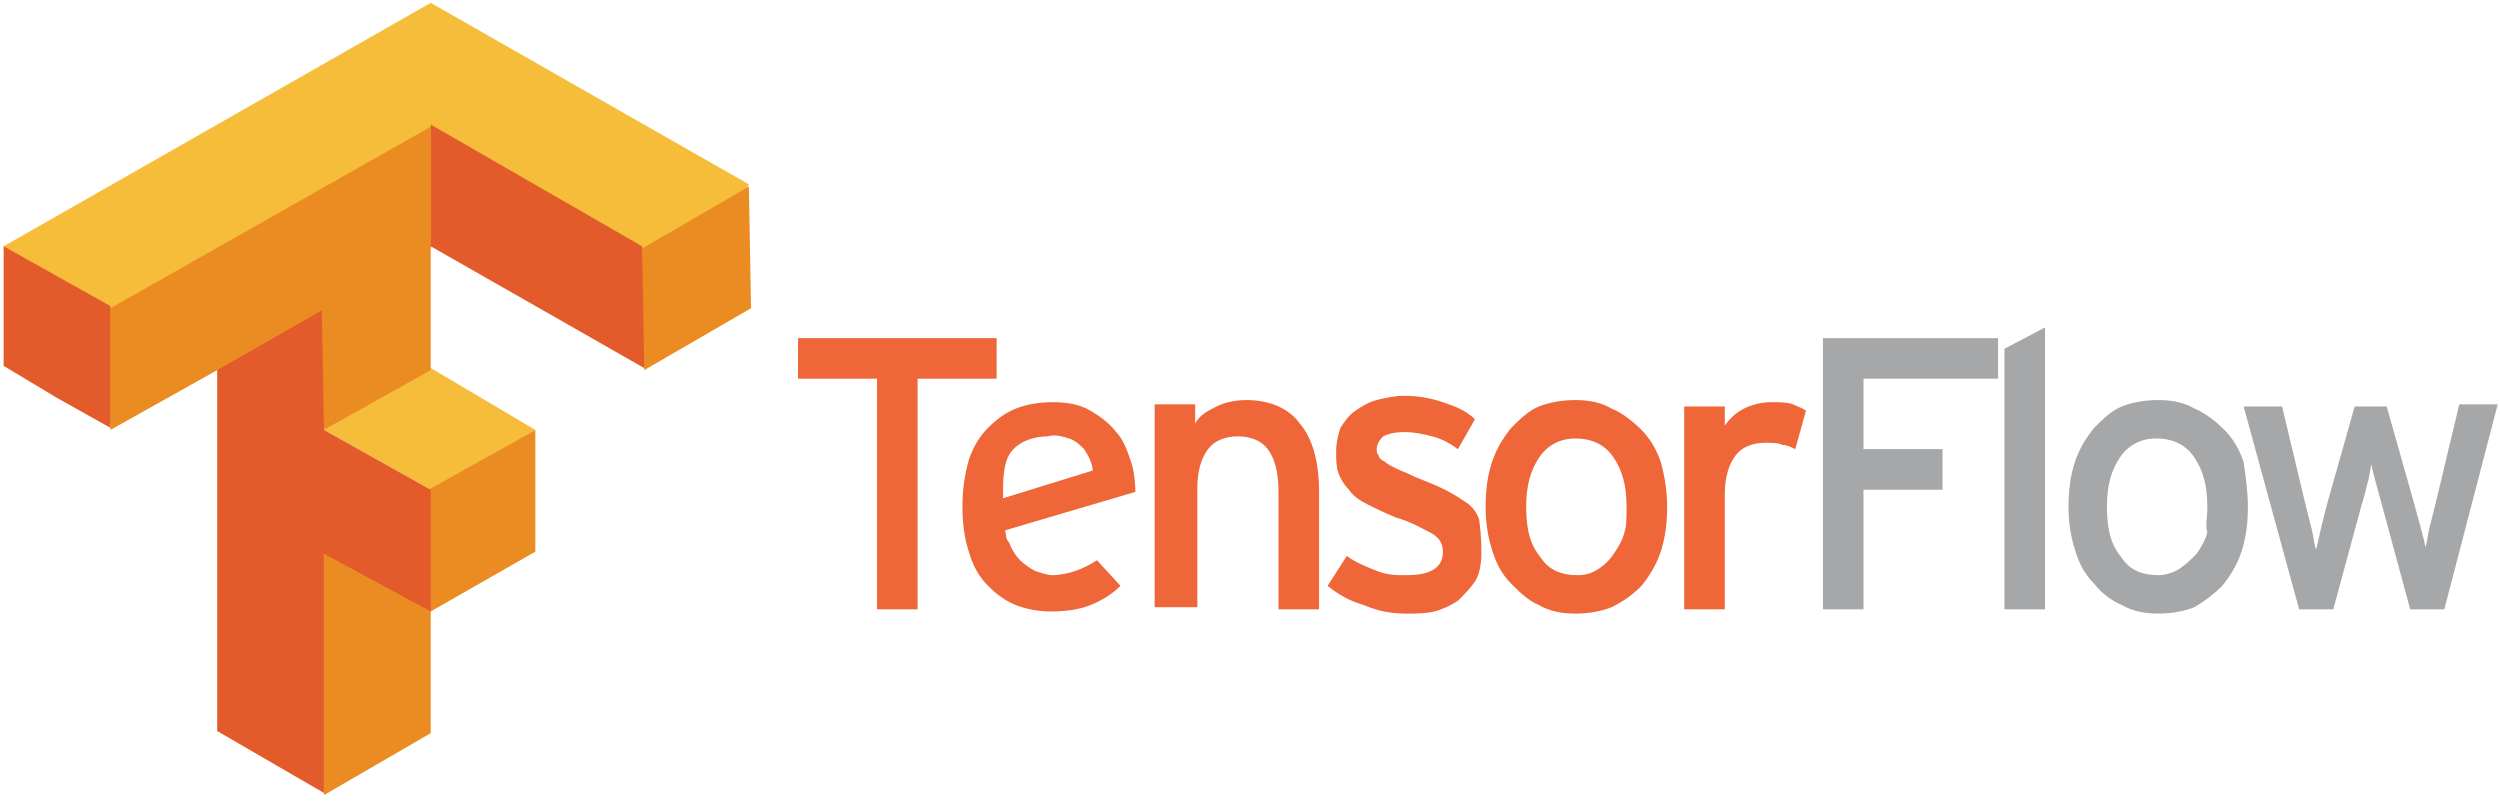 <svg width="165" height="53" viewBox="0 0 165 53" fill="none" xmlns="http://www.w3.org/2000/svg">
<path d="M21.381 28.376L28.428 24.288L35.334 28.376L28.428 32.322L21.381 28.376Z" fill="#F6BD3A"/>
<path d="M0.24 16.255L28.427 0.189L49.427 12.168L42.521 24.289L28.569 16.255L7.428 28.235L0.24 16.255Z" fill="#F6BD3A"/>
<path d="M21.381 44.301V36.268L28.287 32.322L35.333 28.375V36.409L28.428 40.355V48.388L21.381 52.476V44.301ZM21.381 28.375L14.334 24.429L7.287 28.375V20.342L28.428 8.363V24.429L21.381 28.375ZM42.38 20.342V16.396L49.427 12.309L49.568 20.342L42.521 24.429L42.38 20.342Z" fill="#EB8C23"/>
<path d="M14.334 48.248V24.43L21.24 20.483L21.381 28.376L28.427 32.322V40.355L21.381 36.55V52.335L14.334 48.248ZM3.764 26.262L0.24 24.148V16.255L7.287 20.201V28.235L3.764 26.262ZM28.427 16.255V8.222L42.38 16.255L42.521 24.289L28.427 16.255Z" fill="#E35A2B"/>
<path d="M60.562 24.994V40.215H57.885V24.994H52.67V22.316H65.777V24.994H60.562Z" fill="#EF6639"/>
<path d="M74.655 30.491C74.937 31.337 74.937 32.464 74.937 32.464L66.34 35.001C66.481 35.706 66.34 35.424 66.622 35.847C66.763 36.27 67.045 36.693 67.327 36.974C67.609 37.256 68.031 37.538 68.313 37.679C68.736 37.82 69.159 37.961 69.441 37.961C70.005 37.961 70.568 37.82 70.991 37.679C71.414 37.538 71.978 37.256 72.4 36.974L73.951 38.666C73.387 39.229 72.682 39.652 71.978 39.934C71.273 40.216 70.427 40.357 69.3 40.357C68.595 40.357 67.75 40.216 67.045 39.934C66.34 39.652 65.776 39.229 65.213 38.666C64.649 38.102 64.226 37.397 63.944 36.411C63.662 35.565 63.522 34.578 63.522 33.451C63.522 32.324 63.662 31.337 63.944 30.35C64.226 29.505 64.649 28.8 65.213 28.236C65.776 27.673 66.34 27.25 67.045 26.968C67.75 26.686 68.595 26.545 69.441 26.545C70.427 26.545 71.273 26.686 71.978 27.109C72.682 27.532 73.246 27.954 73.669 28.518C74.092 28.941 74.374 29.646 74.655 30.491ZM72.119 31.055C72.119 30.632 71.837 30.069 71.555 29.646C71.273 29.364 70.991 29.082 70.568 28.941C70.145 28.8 69.582 28.659 69.159 28.8C68.313 28.8 67.327 29.082 66.763 29.787C66.199 30.491 66.199 31.619 66.199 32.887L72.119 31.055ZM84.38 40.075V32.464C84.38 31.055 84.098 30.209 83.675 29.646C83.253 29.082 82.548 28.8 81.702 28.8C80.857 28.8 80.152 29.082 79.729 29.646C79.306 30.209 79.025 31.055 79.025 32.183V40.075H76.206V26.686H78.883V27.954C79.165 27.391 79.729 27.109 80.293 26.827C80.857 26.545 81.561 26.404 82.266 26.404C83.816 26.404 85.085 26.968 85.789 27.954C86.635 28.941 87.058 30.491 87.058 32.464V40.216H84.38V40.075ZM97.769 36.552C97.769 37.256 97.628 37.961 97.346 38.384C97.064 38.807 96.641 39.229 96.219 39.652C95.796 39.934 95.232 40.216 94.668 40.357C94.105 40.498 93.4 40.498 92.836 40.498C91.85 40.498 91.004 40.357 90.017 39.934C89.031 39.652 88.326 39.229 87.622 38.666L88.89 36.693C89.454 37.115 90.158 37.397 90.863 37.679C91.568 37.961 92.132 37.961 92.836 37.961C94.528 37.961 95.232 37.397 95.232 36.411C95.232 35.847 94.95 35.424 94.386 35.142C93.823 34.86 93.118 34.438 92.132 34.156C91.427 33.874 90.863 33.592 90.299 33.31C89.736 33.028 89.313 32.746 89.031 32.324C88.749 32.042 88.467 31.619 88.326 31.196C88.185 30.773 88.185 30.351 88.185 29.787C88.185 29.223 88.326 28.659 88.467 28.236C88.749 27.814 89.031 27.391 89.454 27.109C89.877 26.827 90.299 26.545 90.863 26.404C91.427 26.263 91.991 26.122 92.695 26.122C93.541 26.122 94.386 26.263 95.232 26.545C96.078 26.827 96.782 27.109 97.346 27.673L96.219 29.646C95.655 29.223 95.091 28.941 94.528 28.8C93.964 28.659 93.4 28.518 92.695 28.518C91.991 28.518 91.568 28.659 91.286 28.8C91.004 29.082 90.863 29.364 90.863 29.646C90.863 29.787 90.863 29.928 91.004 30.069C91.004 30.209 91.145 30.351 91.427 30.491C91.568 30.632 91.85 30.773 92.132 30.914C92.413 31.055 92.836 31.196 93.4 31.478C94.105 31.76 94.809 32.042 95.373 32.324C95.937 32.605 96.36 32.887 96.782 33.169C97.205 33.451 97.487 33.874 97.628 34.297C97.769 35.424 97.769 35.988 97.769 36.552ZM110.03 33.451C110.03 34.578 109.89 35.565 109.608 36.411C109.326 37.256 108.903 37.961 108.339 38.666C107.775 39.229 107.212 39.652 106.366 40.075C105.661 40.357 104.816 40.498 103.97 40.498C103.125 40.498 102.279 40.357 101.574 39.934C100.87 39.652 100.306 39.088 99.742 38.525C99.178 37.961 98.756 37.256 98.474 36.27C98.192 35.424 98.051 34.438 98.051 33.451C98.051 32.324 98.192 31.337 98.474 30.491C98.756 29.646 99.178 28.941 99.742 28.236C100.306 27.673 100.87 27.109 101.574 26.827C102.279 26.545 103.125 26.404 103.97 26.404C104.816 26.404 105.661 26.545 106.366 26.968C107.071 27.25 107.775 27.814 108.339 28.377C108.903 28.941 109.326 29.646 109.608 30.491C109.89 31.478 110.03 32.465 110.03 33.451ZM107.353 33.451C107.353 32.042 107.071 31.055 106.507 30.209C105.943 29.364 105.098 28.941 103.97 28.941C102.984 28.941 102.138 29.364 101.574 30.209C101.011 31.055 100.729 32.042 100.729 33.451C100.729 35.001 101.011 35.988 101.715 36.834C102.279 37.679 103.125 37.961 104.111 37.961C104.675 37.961 105.098 37.82 105.52 37.538C105.943 37.256 106.225 36.974 106.507 36.552C106.789 36.129 107.071 35.706 107.212 35.142C107.353 34.719 107.353 34.156 107.353 33.451ZM118.487 29.646C118.205 29.505 117.923 29.364 117.641 29.364C117.359 29.223 116.936 29.223 116.514 29.223C115.668 29.223 114.963 29.505 114.54 30.069C114.118 30.632 113.836 31.478 113.836 32.605V40.216H111.158V26.827H113.836V28.096C114.118 27.673 114.54 27.25 115.104 26.968C115.668 26.686 116.232 26.545 116.936 26.545C117.5 26.545 117.923 26.545 118.346 26.686C118.628 26.827 119.05 26.968 119.191 27.109L118.487 29.646Z" fill="#EF6639"/>
<path d="M122.992 24.993V29.644H128.207V32.322H122.992V40.214H120.314V22.315H131.871V24.993H122.992ZM132.294 40.214V23.02L134.972 21.611V40.214H132.294ZM148.361 33.449C148.361 34.577 148.22 35.563 147.938 36.409C147.656 37.255 147.233 37.959 146.67 38.664C146.106 39.228 145.542 39.651 144.837 40.073C144.133 40.355 143.287 40.496 142.441 40.496C141.596 40.496 140.75 40.355 140.046 39.932C139.341 39.651 138.636 39.087 138.213 38.523C137.65 37.959 137.227 37.255 136.945 36.268C136.663 35.422 136.522 34.436 136.522 33.449C136.522 32.322 136.663 31.335 136.945 30.49C137.227 29.644 137.65 28.939 138.213 28.235C138.777 27.671 139.341 27.107 140.046 26.825C140.75 26.543 141.596 26.402 142.441 26.402C143.287 26.402 144.133 26.543 144.837 26.966C145.542 27.248 146.247 27.812 146.81 28.376C147.374 28.939 147.797 29.644 148.079 30.49C148.22 31.476 148.361 32.463 148.361 33.449ZM145.683 33.449C145.683 32.04 145.401 31.053 144.837 30.208C144.274 29.362 143.428 28.939 142.301 28.939C141.314 28.939 140.468 29.362 139.905 30.208C139.341 31.053 139.059 32.04 139.059 33.449C139.059 35 139.341 35.986 140.046 36.832C140.609 37.677 141.455 37.959 142.441 37.959C142.864 37.959 143.428 37.818 143.851 37.536C144.274 37.255 144.556 36.973 144.978 36.55C145.26 36.127 145.542 35.704 145.683 35.141C145.542 34.718 145.683 34.154 145.683 33.449ZM161.327 40.214H159.072L157.24 33.449C157.099 32.886 156.958 32.463 156.817 31.899C156.676 31.335 156.535 30.912 156.535 30.631C156.394 31.053 156.394 31.476 156.253 31.899C156.112 32.463 155.971 33.026 155.83 33.449L153.998 40.214H151.743L148.079 26.825H150.616L152.166 33.308C152.307 33.872 152.448 34.436 152.589 35C152.73 35.563 152.73 35.986 152.871 36.268L153.153 35C153.294 34.436 153.435 33.872 153.575 33.308L155.408 26.825H157.522L159.354 33.308C159.495 33.872 159.636 34.295 159.777 34.859C159.918 35.422 160.059 35.845 160.059 36.127C160.199 35.845 160.199 35.422 160.34 34.859C160.481 34.295 160.622 33.731 160.763 33.167L162.313 26.684H164.85L161.327 40.214Z" fill="#A6A7A9"/>
</svg>
